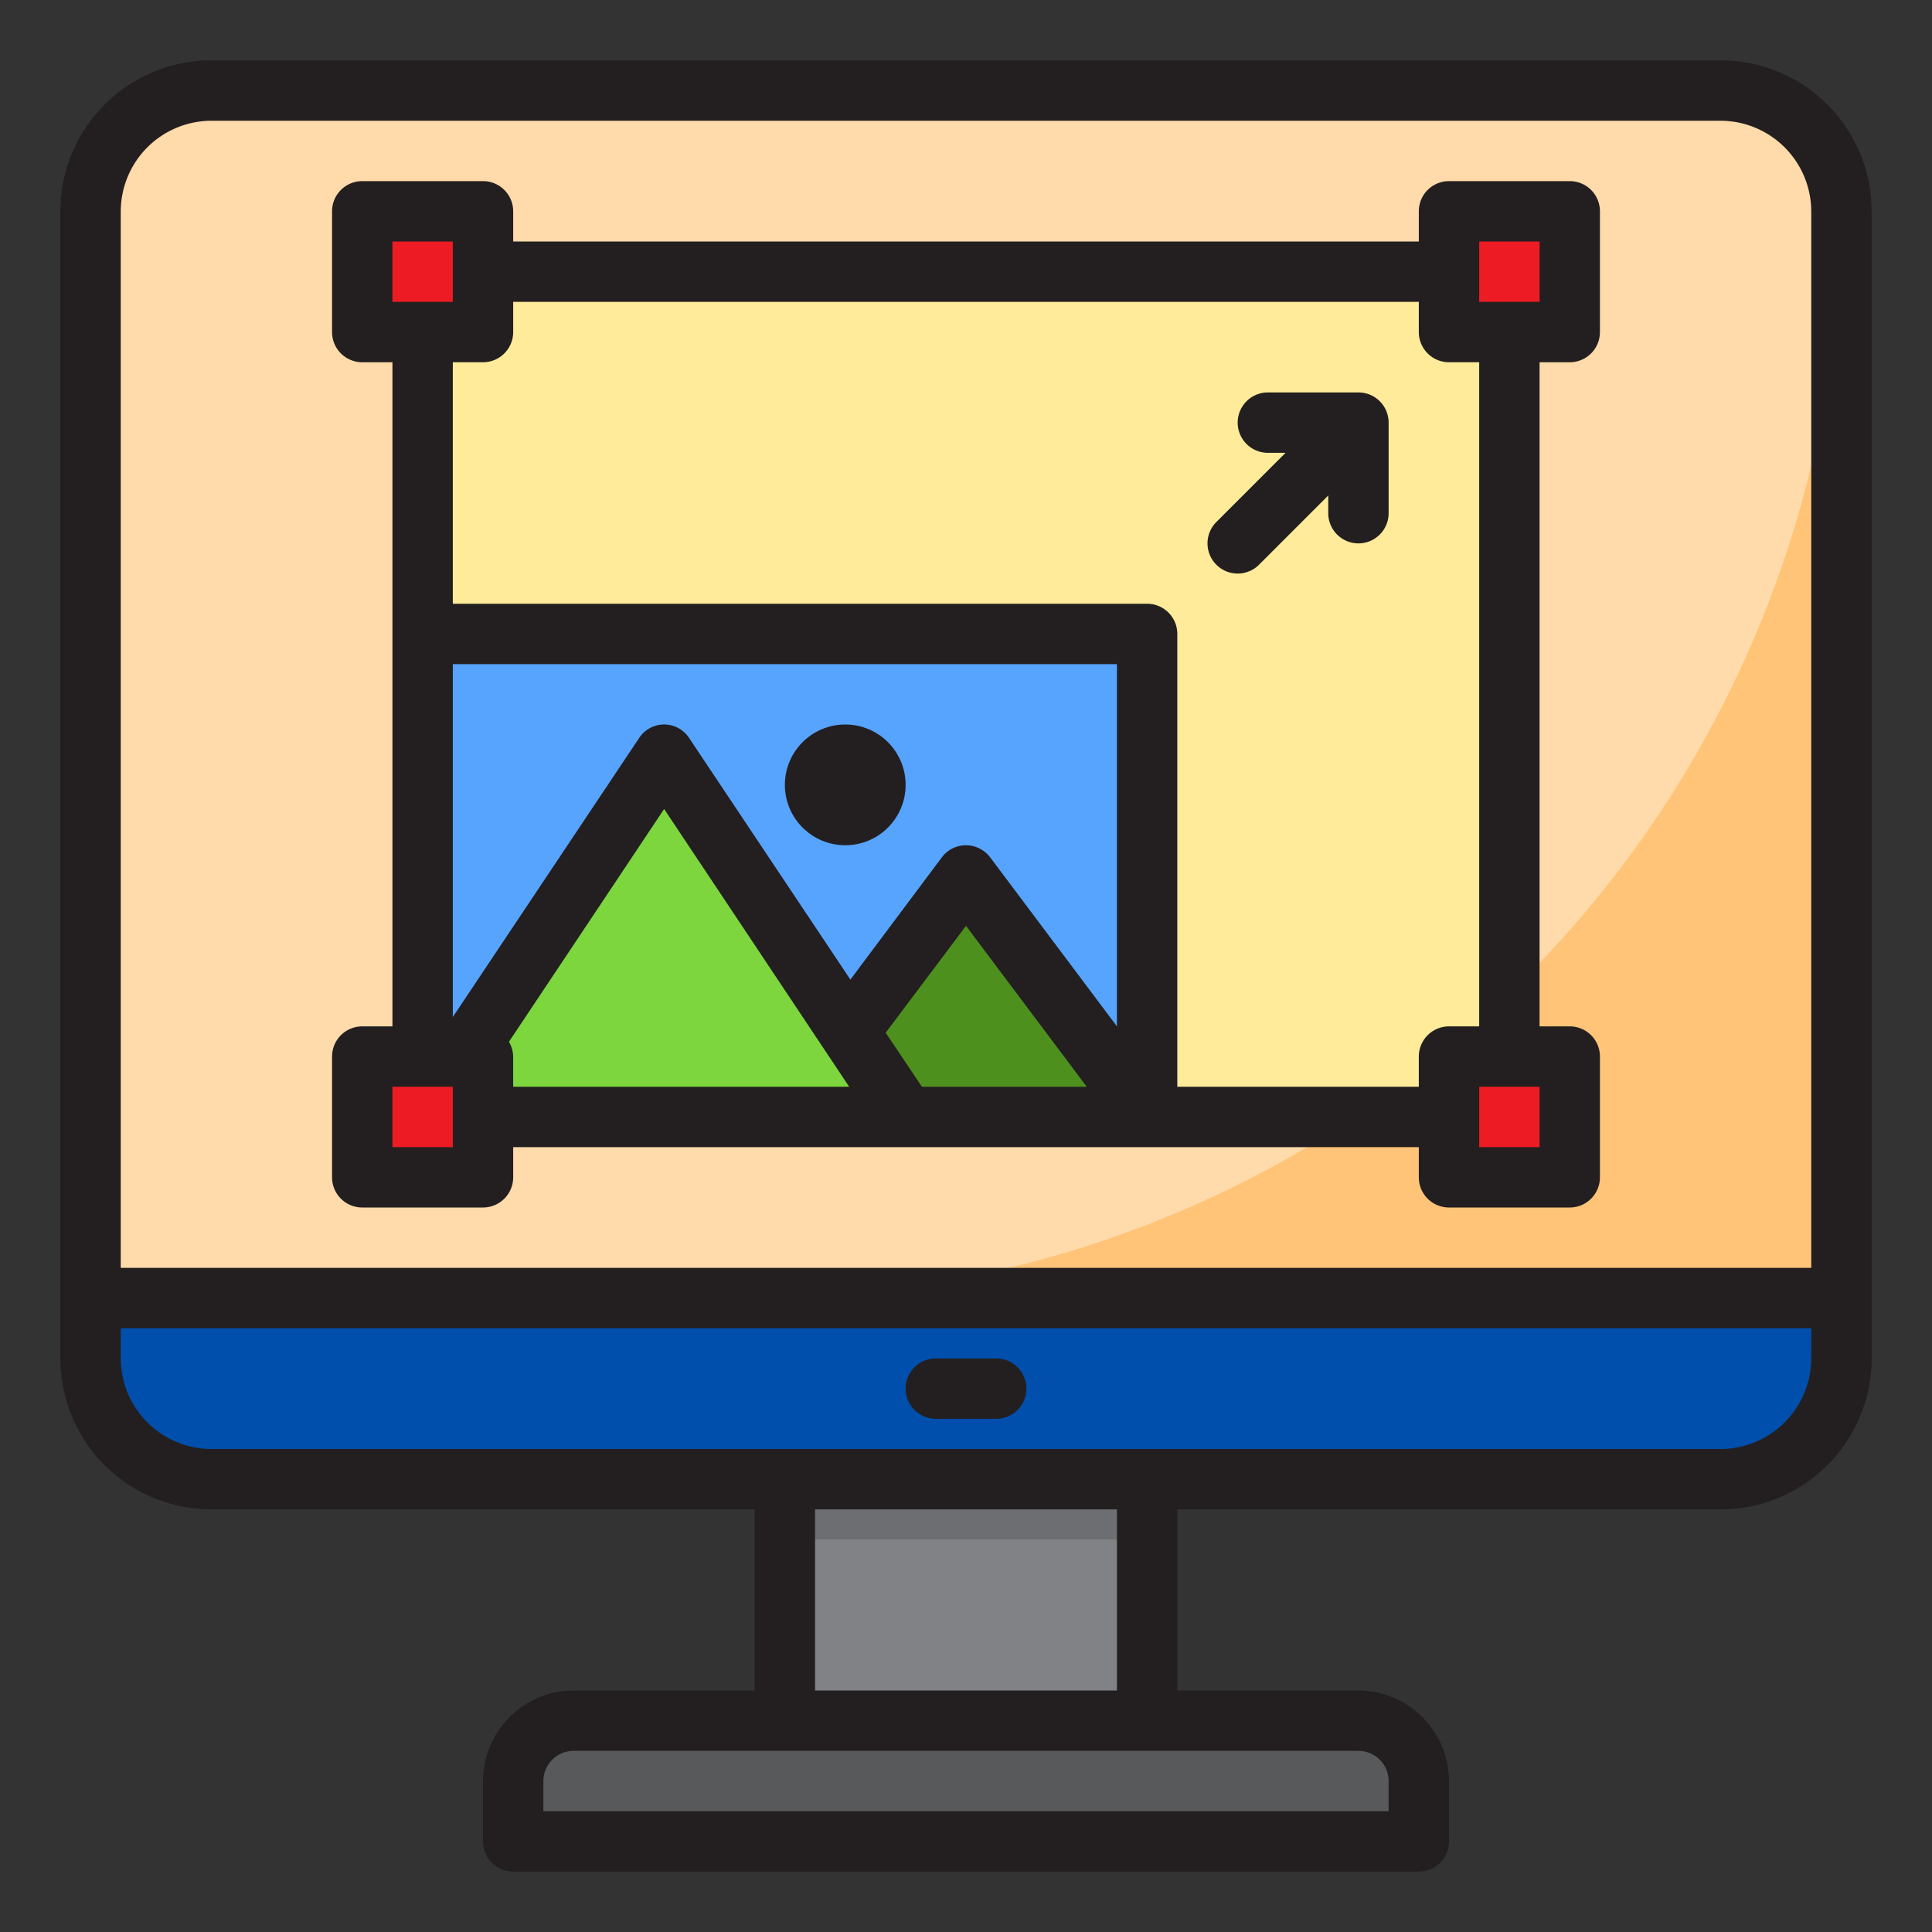 <svg xmlns="http://www.w3.org/2000/svg" height="512" viewBox="0 0 64 64" width="512"><rect x="0" y="0" width="64" height="64" fill="#333333" stroke="none"/><g id="web_design-scale-setting-customize-programing" data-name="web design-scale-setting-customize-programing"><path d="m61 7v36h-58v-36a4.012 4.012 0 0 1 4-4h50a4.012 4.012 0 0 1 4 4z" fill="#ffdaaa"></path><path d="m25 43h36v-36a36 36 0 0 1 -36 36z" fill="#ffc477"></path><path d="m14 9h36v28h-36z" fill="#ffeb99"></path><path d="m14 21h24v16h-24z" fill="#57a4ff"></path><path d="m3 43v2a4.012 4.012 0 0 0 4 4h50a4.012 4.012 0 0 0 4-4v-2z" fill="#004fac"></path><path d="m26 49h12v8h-12z" fill="#808285"></path><path d="m19 57a2 2 0 0 0 -2 2v2h30v-2a2 2 0 0 0 -2-2z" fill="#58595b"></path><path d="m26 49h12v2h-12z" fill="#6d6e71"></path><path d="m28.12 34.18 1.88 2.82h8l-6-8z" fill="#4e901e"></path><path d="m14 37 8-12 8 12z" fill="#7ed63e"></path><path d="m48 35h4v4h-4z" fill="#ed1c24"></path><path d="m48 7h4v4h-4z" fill="#ed1c24"></path><path d="m12 7h4v4h-4z" fill="#ed1c24"></path><path d="m12 35h4v4h-4z" fill="#ed1c24"></path><g fill="#231f20"><circle cx="28" cy="26" r="2"></circle><path d="m57 2h-50a5 5 0 0 0 -5 5v38a5 5 0 0 0 5 5h18v6h-6a3.009 3.009 0 0 0 -3 3v2a1 1 0 0 0 1 1h30a1 1 0 0 0 1-1v-2a3.009 3.009 0 0 0 -3-3h-6v-6h18a5 5 0 0 0 5-5v-38a5 5 0 0 0 -5-5zm-12 56a1 1 0 0 1 1 1v1h-28v-1a1 1 0 0 1 1-1zm-18-2v-6h10v6zm33-11a3.009 3.009 0 0 1 -3 3h-50a3.009 3.009 0 0 1 -3-3v-1h56zm0-3h-56v-35a3.009 3.009 0 0 1 3-3h50a3.009 3.009 0 0 1 3 3z"></path><path d="m33 45h-2a1 1 0 0 0 0 2h2a1 1 0 0 0 0-2z"></path><path d="m52 12a1 1 0 0 0 1-1v-4a1 1 0 0 0 -1-1h-4a1 1 0 0 0 -1 1v1h-30v-1a1 1 0 0 0 -1-1h-4a1 1 0 0 0 -1 1v4a1 1 0 0 0 1 1h1v22h-1a1 1 0 0 0 -1 1v4a1 1 0 0 0 1 1h4a1 1 0 0 0 1-1v-1h30v1a1 1 0 0 0 1 1h4a1 1 0 0 0 1-1v-4a1 1 0 0 0 -1-1h-1v-22zm-39-4h2v2h-2zm2 30h-2v-2h2zm2-2v-1a1.032 1.032 0 0 0 -.14-.49l5.14-7.71 6.13 9.2zm13.54 0-1.2-1.79 2.66-3.54 4 5.33zm6.46-2-4.2-5.6a1.014 1.014 0 0 0 -.8-.4 1 1 0 0 0 -.8.4l-3.03 4.05-5.34-8a.99.99 0 0 0 -1.66 0l-6.17 9.24v-11.69h22zm10 1v1h-8v-15a1 1 0 0 0 -1-1h-23v-8h1a1 1 0 0 0 1-1v-1h30v1a1 1 0 0 0 1 1h1v22h-1a1 1 0 0 0 -1 1zm4 3h-2v-2h2zm-2-28v-2h2v2z"></path><path d="m41 19a1 1 0 0 0 .707-.293l2.293-2.293v.586a1 1 0 0 0 2 0v-3a1 1 0 0 0 -1-1h-3a1 1 0 0 0 0 2h.586l-2.293 2.293a1 1 0 0 0 .707 1.707z"></path></g></g></svg>